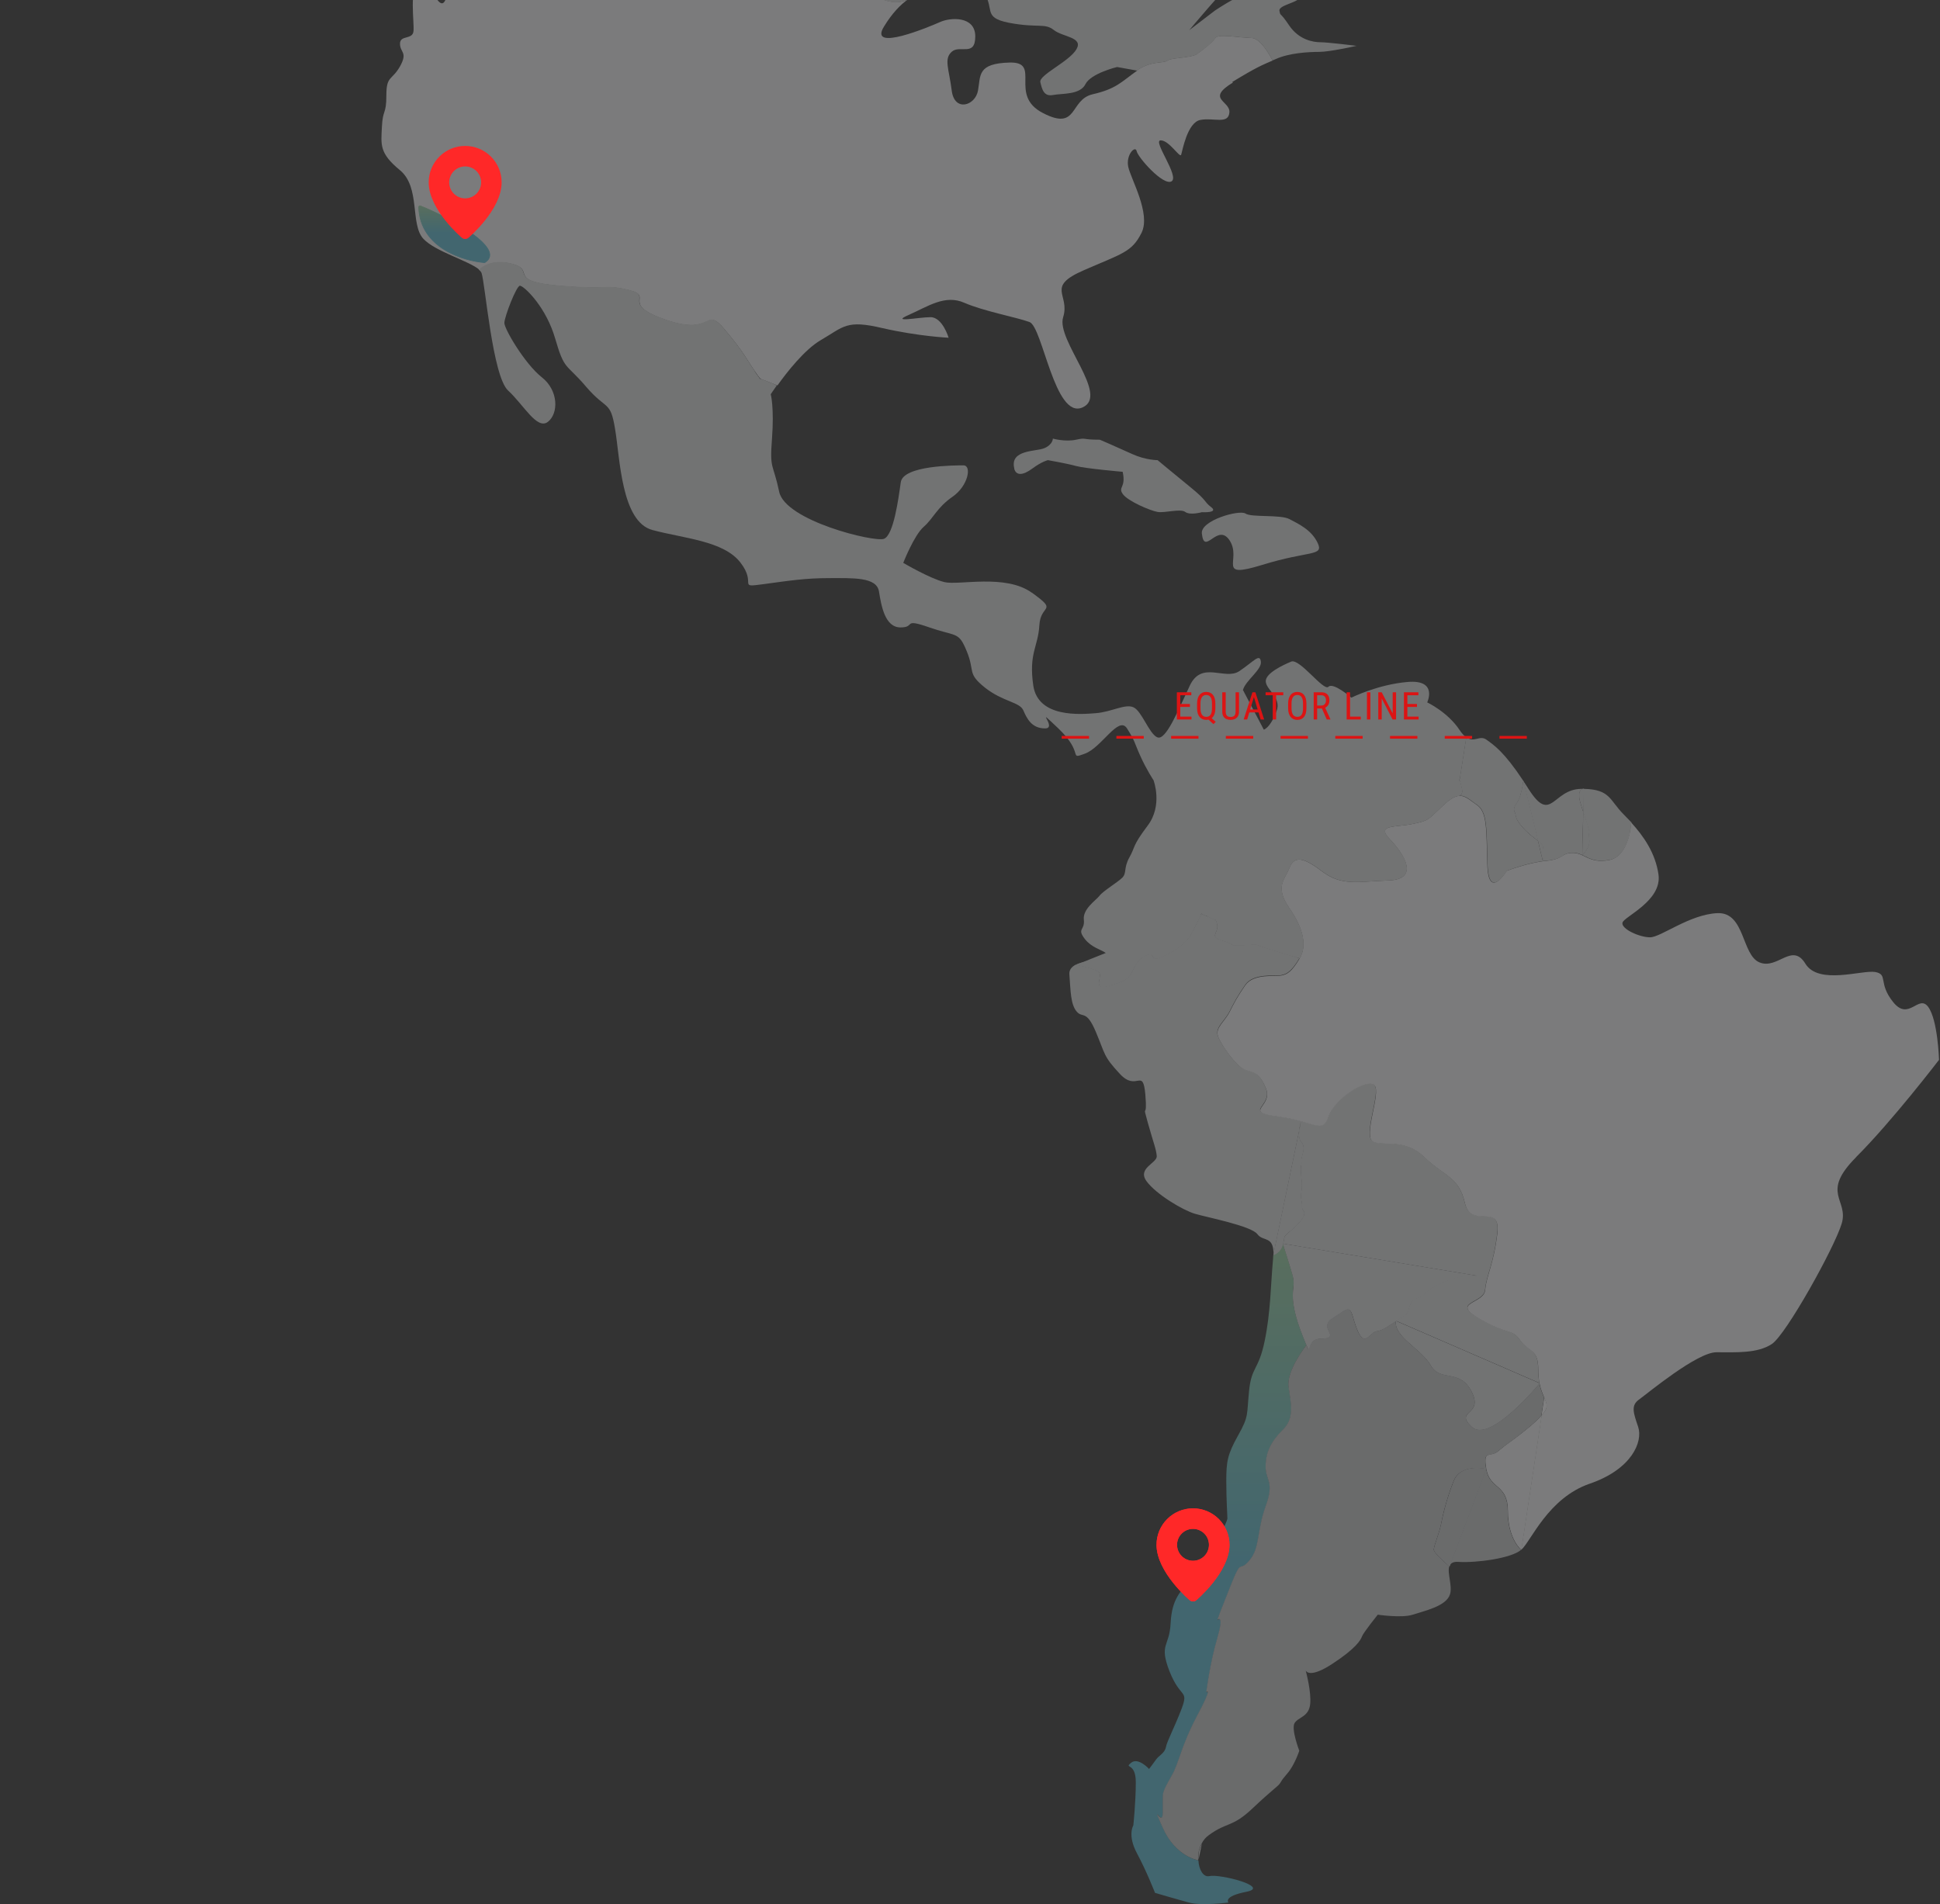 <svg width="709" height="696" viewBox="0 0 709 696" fill="none" xmlns="http://www.w3.org/2000/svg">
<rect x="0" y="0" width="709" height="696" fill="#333333" stroke="none"/>
<g opacity="0.4" clip-path="url(#clip0_2276_3547)">
<path d="M595.57 304.971C596.113 302.707 596.159 300.94 596.249 300.578L595.57 304.971ZM580.847 306.828C580.439 303.975 580.847 305.107 580.847 304.201C580.847 303.476 579.941 300.804 578.673 296.728L578.31 312.534C578.31 312.534 581.3 309.726 580.847 306.873V306.828ZM578.763 288.305C578.401 288.305 576.136 288.622 577.767 293.83C578.084 294.872 578.355 295.823 578.673 296.683L578.854 288.259H578.763V288.305ZM563.905 309.681C563.995 308.957 563.27 308.277 562.138 307.326L563.905 314.708C563.905 314.708 563.678 311.221 563.905 309.681ZM510.223 482.913C509.362 488.62 519.419 492.968 522.953 499.127C526.486 505.332 533.508 500.033 537.947 508.819C542.296 517.65 531.333 515.431 537.947 521.591C544.516 527.75 562.636 505.694 562.636 505.694L510.223 482.959V482.913ZM515.478 476.663C516.792 474.037 519.419 474.671 520.552 473.04C521.684 471.41 527.709 468.104 532.964 466.926C536.045 466.292 539.17 466.383 541.254 466.564L468.954 454.607C468.954 454.607 471.899 463.801 472.578 466.428C473.258 469.055 472.578 471.093 472.578 473.357C472.578 475.622 472.895 480.332 476.564 489.209C476.972 490.25 477.335 491.111 477.561 491.654C479.464 496.138 477.335 489.209 482.816 489.254C489.113 489.344 484.447 486.219 485.126 484.227C485.806 482.234 486.123 482.596 490.427 479.607C494.685 476.618 493.734 480.604 496.361 486.491C498.988 492.469 500.665 486.808 503.292 486.491C505.421 486.219 507.686 484.499 510.268 482.823C510.948 482.415 511.582 481.917 512.262 481.555C515.569 479.607 514.255 479.245 515.568 476.573L515.478 476.663ZM474.979 350.396C477.606 346.049 476.746 339.844 471.219 331.918C465.738 323.993 469.724 321.366 471.219 317.38C472.759 313.44 475.387 312.534 482.907 318.286C490.381 324.038 496.089 322.226 507.55 321.819C518.966 321.411 513.213 312.172 507.958 306.737C502.703 301.303 510.178 302.48 516.339 301.167C522.5 299.853 521.594 299.853 527.8 294.102C529.929 292.109 531.514 291.248 532.828 290.977C532.873 290.977 533.009 290.977 533.1 290.977C533.689 290.795 534.64 290.207 534.232 288.44C534.051 287.535 533.689 286.357 533.372 285.134L535.818 269.509C535.138 268.966 534.323 268.196 533.462 266.883C529.113 260.27 521.594 256.738 521.594 256.738C521.594 256.738 525.58 248.359 514.527 249.265C503.518 250.171 493.869 255.017 493.869 255.017C493.869 255.017 487.255 249.265 485.489 251.031C483.722 252.798 474.934 240.479 471.853 241.838C468.773 243.151 462.114 246.231 462.612 249.31C463.02 252.345 468.32 255.062 466.553 259.863C465.466 262.852 463.744 266.022 461.796 266.747H461.751C460.573 267.154 459.35 266.656 458.172 264.663C455.092 259.41 453.325 255.923 454.231 252.39V252.299C455.092 248.767 461.253 244.827 460.8 241.792C460.392 238.713 458.172 241.792 452.917 245.325C447.617 248.812 439.237 241.339 434.842 250.578C430.494 259.817 426.054 270.823 422.974 269.509H422.928C419.893 268.105 417.266 259.817 414.185 258.504C411.105 257.191 406.258 260.225 400.504 260.678C394.842 261.131 379.394 262.444 377.627 250.578C375.906 238.713 379.394 236.493 379.847 228.568C380.255 220.687 386.914 223.722 377.22 216.702H377.174C367.48 209.637 350.356 214.075 345.101 212.762C339.801 211.448 330.107 205.742 330.107 205.742C330.107 205.742 334.048 195.642 337.581 192.563C341.115 189.483 342.429 185.497 348.137 181.557C353.89 177.572 355.204 170.099 352.123 170.099C349.043 170.099 330.107 170.099 329.201 176.258C328.34 182.418 326.573 195.642 323.04 196.956C319.506 198.269 286.98 190.343 284.761 179.746C282.541 169.148 281.227 171.865 282.133 160.407C282.994 148.949 281.68 144.103 281.68 144.103C281.68 144.103 282.496 142.835 283.9 140.887L277.83 138.532C277.83 138.532 277.784 138.487 277.739 138.442H277.694C277.15 137.853 276.561 136.992 275.791 135.86C272.801 131.558 271.805 128.886 264.557 120.326C257.263 111.721 260.887 122.953 243.401 117.02C225.87 110.996 239.143 108.415 229.856 106.105C220.615 103.795 223.242 106.105 204.125 104.475C184.963 102.844 195.518 98.859 187.273 96.549C185.552 96.051 184.012 95.824 182.607 95.824C181.429 95.824 180.342 95.96 179.436 96.186C178.485 96.413 177.76 96.73 177.081 97.047C175.857 97.726 175.178 98.36 174.997 98.496V98.587C175.495 98.995 175.857 99.402 175.993 99.81C177.307 103.478 179.98 137.491 185.688 142.744C191.441 148.043 196.243 157.237 200.229 154.202C204.171 151.123 204.171 142.744 198.01 137.898C191.849 133.052 184.329 120.281 184.329 118.061C184.329 115.842 188.723 104.429 190.037 104.429C190.127 104.429 190.218 104.475 190.354 104.52C192.347 105.38 199.686 112.627 202.902 123.768C206.345 135.634 206.753 132.599 214.227 141.385C221.747 150.172 223.061 146.231 224.782 156.784C226.594 167.336 227.002 190.706 238.463 193.74C249.924 196.82 264.466 197.68 270.582 205.606C276.742 213.532 269.268 214.845 278.962 213.532C288.657 212.218 294.364 211.312 303.153 211.312C311.941 211.312 320.322 210.905 321.228 216.158C322.089 221.457 323.402 229.338 329.11 229.338C334.818 229.338 329.563 225.805 339.665 229.338C347.91 232.191 349.767 231.285 351.851 234.908C352.304 235.723 352.803 236.765 353.346 238.124C356.381 245.597 353.346 246.004 359.915 251.303C366.529 256.557 372.69 256.557 374.003 259.682C375.317 262.716 377.084 266.249 381.931 266.249C386.778 266.249 377.084 257.055 386.778 266.249C396.473 275.488 390.312 277.707 396.473 275.488C402.633 273.268 408.794 261.403 411.875 266.249C414.955 271.094 414.502 271.366 416.722 276.258C418.942 281.239 421.569 285.18 421.569 285.18C421.569 285.18 425.103 294.419 419.35 301.891C413.687 309.409 415.001 309.409 412.781 313.35C410.561 317.29 411.875 319.056 410.153 320.822C408.296 322.634 403.132 325.668 401.818 327.435C400.459 329.156 395.612 332.281 396.11 336.221C396.518 340.206 393.437 339.3 396.518 343.286C398.919 346.32 402.362 347.09 403.947 348.222C404.4 348.585 404.763 348.992 404.853 349.445C405.17 350.895 398.647 350.623 394.389 352.117L393.166 352.57C393.981 352.751 399.598 353.929 401.456 355.152C403.449 356.465 398.828 362.036 404.763 360.405C410.742 358.775 412.373 358.096 414.004 354.472C415.635 350.804 417.447 349.491 419.848 348.811C422.294 348.177 419.667 352.48 426.552 348.811C433.483 345.188 435.16 341.565 435.16 341.565L439.101 333.956C439.599 334.364 440.188 334.636 440.732 334.726L444.265 336.311C444.446 336.628 444.627 337.081 444.763 337.579C445.669 341.248 441.32 342.244 446.983 343.875C452.6 345.505 448.297 345.505 452.6 345.505C456.904 345.505 458.535 344.826 459.848 345.505C461.072 346.139 473.212 349.717 474.707 350.215C474.798 350.261 474.843 350.261 474.843 350.261L474.979 350.396ZM471.581 449.943C474.209 447.633 477.561 444.372 476.429 442.696C475.296 441.021 476.247 441.655 475.568 438.711C474.979 435.767 476.202 435.767 475.568 430.468C474.979 425.169 475.84 426.166 475.568 424.49C475.296 422.86 477.516 419.553 475.568 417.515C474.707 416.61 474.617 414.979 474.798 413.394L465.421 458.548V458.774C465.421 458.774 468.229 457.823 468.909 454.562C469.588 451.211 468.909 452.207 471.536 449.897L471.581 449.943ZM474.843 413.485L475.477 410.088C475.296 410.677 474.979 412.081 474.843 413.485ZM556.747 285.406C556.747 285.406 556.43 288.123 555.569 290.977C554.663 293.83 552.715 294.917 553.531 296.638C554.437 298.404 553.304 298.857 556.702 302.616C558.65 304.745 560.688 306.194 562.092 307.326L556.702 285.406H556.747ZM564.403 510.902L563.406 517.333C564.629 515.975 565.399 514.661 565.218 513.665C565.128 512.714 564.811 511.899 564.358 510.902H564.403ZM555.161 524.67C552.942 526.437 550.722 527.75 547.642 530.422C544.606 533.049 541.979 529.516 543.293 536.989C544.606 544.507 551.175 542.288 551.175 552.387C551.175 562.487 556.022 566.472 556.022 566.472L563.452 517.333C561.005 520.232 556.656 523.493 555.207 524.67H555.161ZM531.333 541.382C528.706 547.994 527.392 553.927 526.713 557.188C526.033 560.54 524.085 565.114 524.085 566.427C524.085 567.741 529.748 572.541 529.748 572.541L529.884 572.224L543.202 536.944C543.202 536.944 533.961 534.725 531.333 541.382Z" fill="#D0D2D3"/>
<path d="M541.254 466.563L468.954 454.606C469.633 451.255 468.954 452.251 471.581 449.941C474.209 447.632 477.561 444.371 476.428 442.695C475.296 441.019 476.247 441.653 475.568 438.71C474.979 435.766 476.202 435.766 475.568 430.467C474.979 425.168 475.839 426.164 475.568 424.489C475.296 422.858 477.516 419.552 475.568 417.514C474.707 416.608 474.616 414.978 474.797 413.393L475.432 409.996C475.25 410.585 474.933 411.989 474.797 413.393L465.42 458.546C465.511 451.527 461.615 453.972 459.531 451.119C457.311 448.085 441.048 444.96 436.654 443.646C432.26 442.333 422.566 436.581 419.032 431.78C415.499 426.934 422.973 425.168 422.747 422.541C422.52 419.915 421.66 418.148 419.44 410.223C417.265 402.297 419.44 410.223 418.579 400.078C417.673 389.978 415.499 399.172 409.338 392.605C403.177 385.993 404.038 385.585 400.504 377.207C396.971 368.828 395.657 372.361 393.437 369.689C391.263 367.062 391.263 362.216 390.81 356.056C390.719 354.471 391.67 353.384 393.12 352.614H393.211C394.026 352.75 399.643 353.928 401.501 355.151C403.494 356.464 398.873 362.035 404.808 360.404C410.787 358.774 412.418 358.094 414.049 354.471C415.68 350.803 417.492 349.489 419.893 348.81C422.339 348.176 419.712 352.479 426.597 348.81C433.528 345.187 435.205 341.564 435.205 341.564L439.146 333.955C439.644 334.363 440.233 334.634 440.777 334.725L444.31 336.31C444.491 336.627 444.672 337.08 444.808 337.578C445.714 341.247 441.365 342.243 447.028 343.873C452.645 345.504 448.342 345.504 452.645 345.504C456.949 345.504 458.58 344.825 459.893 345.504C461.117 346.138 473.257 349.716 474.752 350.214C474.843 350.259 474.888 350.259 474.888 350.259C472.261 354.652 470.584 355.966 468.319 356.419C466.1 356.872 458.172 355.558 455.092 359.951C452.056 364.39 451.15 366.156 449.384 369.643C447.662 373.176 444.129 375.35 445.035 378.475C445.941 381.509 451.603 389.48 454.729 390.793C457.81 392.107 459.984 391.246 462.657 397.859C465.284 404.471 453.823 406.192 467.006 408.003C470.539 408.456 473.303 409.136 475.568 409.77C481.819 411.491 483.903 412.804 485.534 408.003C487.754 401.391 499.622 393.918 502.25 396.545C504.877 399.172 497.81 415.476 501.842 417.242C505.783 418.963 513.303 415.884 520.551 422.904C527.845 429.969 533.1 429.969 535.319 439.615C537.539 449.353 548.502 439.208 547.188 450.666C545.875 462.079 543.247 466.065 542.749 471.318C542.341 476.617 529.974 475.756 540.529 481.871C551.084 488.03 552.398 485.403 555.524 489.796C558.604 494.189 562.137 492.831 562.137 500.349C562.137 502.432 562.319 504.108 562.591 505.512L510.177 482.776C510.857 482.369 511.491 481.871 512.171 481.508C515.478 479.561 514.164 479.198 515.478 476.526C516.791 473.9 519.419 474.534 520.551 472.903C521.684 471.273 527.709 467.967 532.964 466.789C536.044 466.155 539.17 466.246 541.254 466.427V466.563Z" fill="#D0D2D3"/>
<path d="M596.249 300.533L595.569 305.017C594.618 308.776 592.625 313.577 588.095 314.347C580.62 315.66 579.306 311.72 574.912 311.72C570.518 311.72 571.877 313.984 565.218 314.618C558.649 315.162 550.721 318.287 550.721 318.287C550.721 318.287 544.107 329.292 543.654 316.068C543.247 302.888 543.654 296.729 539.713 294.102C537.176 292.427 535.546 290.524 533.145 290.932C533.734 290.751 534.685 290.162 534.277 288.396C534.096 287.49 533.733 286.313 533.416 285.09L535.863 269.465C538.807 271.639 540.755 268.559 543.247 270.371C546.055 272.409 549.679 274.764 556.746 285.452C556.746 285.452 556.429 288.169 555.568 291.023C554.662 293.876 552.715 294.963 553.53 296.684C554.436 298.45 553.303 298.903 556.701 302.662C558.649 304.791 560.688 306.24 562.092 307.372L563.859 314.754C563.859 314.754 563.632 311.267 563.859 309.727C563.949 309.003 563.224 308.323 562.092 307.372L556.701 285.452L556.746 285.497C557.335 286.403 557.969 287.309 558.604 288.351C566.939 301.485 567.392 288.396 577.947 288.351H578.717C578.355 288.351 576.09 288.668 577.721 293.876C578.038 294.918 578.31 295.869 578.627 296.729L578.264 312.535C578.264 312.535 581.254 309.727 580.801 306.874C580.393 304.021 580.801 305.153 580.801 304.247C580.801 303.523 579.895 300.85 578.627 296.774L578.808 288.351H578.853C588.548 288.532 588.23 292.517 593.349 297.635C594.255 298.541 595.161 299.492 596.158 300.533H596.249Z" fill="#D0D2D3"/>
<path d="M470.993 507.053C471.899 513.031 473.213 518.466 468.909 522.633C464.651 526.845 462.612 530.785 462.612 536.129C462.612 541.473 465.965 541.382 462.612 550.622C459.305 559.861 460.619 565.793 456.678 570.413C452.737 575.078 454.05 569.1 450.064 579.018C446.395 588.167 445.081 591.699 444.945 592.152C445.353 591.835 447.391 590.386 444.945 598.81C442.227 608.049 440.913 618.646 440.913 618.646C440.913 618.646 443.541 615.974 437.561 627.206C431.626 638.438 430.992 644.371 428.32 648.99C425.692 653.655 425.013 654.968 425.013 656.916V662.849C425.013 668.148 420.392 657.595 425.013 668.148C429.679 678.7 437.969 680.014 437.969 680.014C438.15 683.456 439.826 686.218 441.91 685.765C445.896 684.86 464.379 689.706 455.591 691.472C446.757 693.193 448.977 695.412 448.977 695.412C448.977 695.412 439.282 696.725 434.435 695.412C429.588 694.099 422.113 691.879 422.113 691.879C422.113 691.879 419.033 683.954 415.499 677.387C411.966 670.775 414.186 667.242 414.186 667.242C414.186 667.242 415.092 658.863 415.092 651.436C415.092 644.008 410.698 646.59 413.325 644.371C415.952 642.152 419.939 646.59 419.939 646.59C419.939 646.59 421.66 644.371 422.566 643.057C423.472 641.744 425.647 640.838 426.1 638.619C426.508 636.4 429.18 631.554 431.853 624.534C434.48 617.469 431.4 621.001 427.414 610.902C423.472 600.757 427.414 602.07 427.821 593.284C428.274 584.498 431.355 581.418 436.202 576.572C441.094 571.726 448.569 556.328 448.569 555.015C448.569 553.701 448.161 548.402 448.161 541.337C448.161 534.272 448.569 531.645 452.51 524.625C456.497 517.56 455.591 517.153 456.497 508.321C457.357 499.535 459.985 500.848 462.159 490.296C464.379 479.743 464.379 469.644 465.24 460.36C465.285 459.771 465.33 459.227 465.33 458.774C465.33 458.774 468.184 457.823 468.864 454.562C468.864 454.562 471.808 463.756 472.488 466.383C473.167 469.01 472.488 471.048 472.488 473.312C472.488 475.577 472.805 480.287 476.474 489.209C476.882 490.251 477.244 491.066 477.471 491.655C477.471 491.655 470.042 501.075 470.948 507.008L470.993 507.053Z" fill="url(#paint0_linear_2276_3547)"/>
<path d="M331.92 -0.326C329.202 1.168 325.714 1.214 321.818 -0.553L331.92 -0.326Z" fill="#D0D2D3"/>
<path d="M465.014 22.137L415.455 25.806C420.302 22.183 425.693 23.179 426.689 22.137C427.686 21.141 435.251 21.186 437.245 19.873C439.238 18.514 443.179 15.57 444.13 13.895C445.127 12.264 453.734 13.895 457.313 13.895C460.892 13.895 464.969 22.092 464.969 22.092L465.014 22.137Z" fill="#D0D2D3"/>
<path d="M509.725 -25.913C507.098 -32.933 499.623 -31.62 499.623 -31.62L488.615 -31.167C488.615 -31.167 483.315 -23.287 480.234 -25.008C477.154 -26.819 487.709 -36.013 489.43 -36.466C491.197 -36.873 485.897 -39.5 481.548 -43.486C477.154 -47.426 463.473 -56.665 458.626 -61.964C453.779 -67.263 445.896 -73.422 443.677 -71.203C441.457 -68.984 446.304 -59.79 441.049 -58.431C435.749 -57.118 432.623 -59.79 429.996 -59.337C427.368 -58.929 429.588 -60.243 423.835 -67.67C418.127 -75.188 422.521 -70.75 411.513 -76.909C400.46 -83.069 397.424 -83.069 391.671 -81.755C385.963 -80.442 384.604 -73.377 388.591 -72.969C392.577 -72.516 397.424 -73.377 394.299 -69.436C391.264 -65.451 381.524 -60.605 385.963 -58.884C390.358 -57.072 408.433 -54.446 405.352 -47.879C402.272 -41.266 399.146 -44.799 395.612 -39.047C392.079 -33.341 395.612 -26.276 395.612 -23.649C395.612 -21.022 403.132 -15.27 390.358 -17.897C377.583 -20.569 369.202 -21.43 369.655 -28.45C370.108 -35.469 376.722 -44.346 367.481 -43.44C358.239 -42.535 351.58 -40.361 345.872 -46.067C340.21 -51.819 328.295 -53.54 328.295 -53.54C328.295 -53.54 311.081 -49.6 314.615 -62.371C318.148 -75.143 329.609 -81.71 331.829 -82.616C334.003 -83.522 304.965 -84.835 316.834 -88.775C328.703 -92.715 328.295 -91.402 336.178 -92.715C344.105 -94.029 341.025 -89.183 344.105 -94.029L347.186 -98.92C347.186 -98.92 347.594 -101.954 351.535 -103.766C355.521 -105.487 358.149 -109.019 360.776 -106.8C363.404 -104.581 376.586 -105.94 370.923 -112.099C365.17 -118.259 359.009 -131.03 354.162 -123.105C349.315 -115.179 348.001 -108.114 346.28 -107.706C344.468 -107.298 340.98 -116.039 340.98 -116.039C340.98 -116.039 338.216 -114.047 336.857 -112.144C337.31 -109.971 337.265 -108.657 336.631 -109.246C335.725 -109.971 336.087 -111.012 336.857 -112.144C335.679 -117.489 331.285 -128.313 325.577 -129.264C317.695 -130.577 311.308 -125.55 315.475 -122.697C319.643 -119.844 324.082 -116.492 321.863 -114.771C319.643 -112.96 317.015 -118.304 317.015 -112.552C317.015 -106.8 321.364 -103.132 315.249 -104.445C309.088 -105.759 315.883 -104.626 307.14 -109.291C298.306 -113.911 294.139 -110.378 287.298 -112.597C280.503 -114.817 268.362 -116.538 270.809 -112.371C273.21 -108.204 275.837 -102.271 271.216 -103.177C266.596 -104.038 268.77 -108.431 257.581 -113.05C246.346 -117.715 248.747 -113.73 240.14 -118.123C231.578 -122.516 225.87 -122.108 225.87 -122.108C225.87 -122.108 226.957 -119.663 222.337 -121.655C217.671 -123.648 214.862 -124.101 213.095 -125.414C211.374 -126.728 212.189 -130.668 207.387 -128.041C202.54 -125.414 208.293 -123.874 197.965 -123.422C187.636 -122.969 191.804 -124.916 182.97 -123.195C174.182 -121.429 169.335 -120.749 162.313 -120.749H155.246C155.246 -120.749 146.866 -122.108 138.711 -125.143C130.603 -128.222 129.289 -127.996 125.529 -130.441C121.814 -132.842 120.682 -135.695 112.799 -131.936C104.872 -128.222 113.886 -127.316 104.192 -126.275C94.498 -125.143 101.746 -126.456 92.323 -125.595C82.855 -124.69 82.629 -129.536 78.008 -124.69C73.388 -119.844 67.68 -124.463 61.7 -119.391C61.7 -119.391 61.7 -116.085 67.68 -110.197C73.614 -104.219 63.738 -108.159 61.7 -107.525C59.707 -106.846 63.059 -103.585 58.755 -102.271C54.497 -100.958 46.524 -105.895 39.638 -105.215C32.707 -104.536 28.721 -98.331 32.028 -97.606C35.335 -96.927 55.448 -99.282 52.821 -95.297C50.194 -91.357 51.19 -91.04 46.207 -90.677C41.269 -90.36 35.652 -91.357 32.979 -90.677C30.352 -89.998 31.348 -89.998 22.424 -86.737C13.5 -83.386 12.503 -82.435 12.503 -79.128C12.503 -75.822 19.117 -79.445 20.431 -76.185C21.745 -72.833 17.169 -65.632 18.438 -65.632C19.706 -65.632 36.558 -69.572 33.931 -65.632C31.484 -61.647 -2.174 -48.739 0.091 -47.426C2.401 -46.112 19.253 -46.112 19.57 -47.426C19.887 -48.739 28.494 -54.717 33.432 -55.714C38.37 -56.71 48.608 -59.971 52.594 -65.27C56.536 -70.523 75.381 -83.386 76.377 -78.132C77.374 -72.833 61.836 -67.217 64.826 -66.583C67.77 -65.904 77.057 -77.453 88.246 -74.871C99.481 -72.199 94.498 -67.58 104.736 -70.206C110.851 -71.746 114.747 -72.652 117.058 -72.29C118.643 -72.018 119.504 -71.157 119.911 -69.572C120.953 -65.632 128.202 -70.252 132.505 -64.002C136.763 -57.706 137.76 -51.094 137.76 -46.475C137.76 -41.855 140.705 -47.154 140.07 -40.542C139.391 -33.929 129.515 -30.306 137.126 -29.31C144.736 -28.314 145.733 -41.855 147.681 -32.933C149.674 -24.011 144.329 -21.701 147.681 -17.761C150.807 -13.912 164.714 -15.904 163.717 -4.627L321.772 -0.596C325.668 1.215 329.156 1.125 331.874 -0.37C334.683 -2.272 337.401 -3.223 340.164 -3.903C345.781 -5.261 353.03 -10.877 358.692 -3.903C364.264 2.981 358.375 6.288 368.749 8.326C379.168 10.318 381.796 8.326 385.103 10.952C388.41 13.579 396.02 13.534 393.393 18.017C390.765 22.546 379.531 27.438 380.21 30.064C380.844 32.737 381.524 35.363 384.831 34.729C388.138 34.095 394.752 34.729 396.7 30.744C398.693 26.804 408.251 24.494 408.251 24.494L415.545 25.807C420.392 22.184 425.783 23.18 426.779 22.139C427.776 21.142 435.341 21.188 437.335 19.874C439.328 18.516 443.269 15.572 444.22 13.896C445.217 12.266 453.824 13.896 457.403 13.896C460.982 13.896 465.059 22.094 465.059 22.094C465.421 21.958 465.829 21.776 466.236 21.595C471.084 19.376 478.105 18.969 482.092 18.969C486.078 18.969 495.773 16.749 495.773 16.749C495.773 16.749 485.217 15.436 482.545 15.436C479.872 15.436 474.662 14.53 471.129 9.277C467.595 3.978 468.048 6.197 467.595 3.978C467.142 1.759 475.07 0.943 475.07 -1.276C475.07 -3.495 474.662 -5.261 465.829 -5.261C456.995 -5.261 443.858 3.978 443.858 3.978L434.616 11.043C434.616 11.043 447.391 -4.356 451.332 -7.39C455.274 -10.47 454.413 -10.062 459.26 -12.236C464.107 -14.455 483.451 -10.515 490.925 -13.595C498.445 -16.629 494.912 -14.455 498.445 -16.629C501.979 -18.848 512.534 -18.848 509.861 -25.868L509.725 -25.913Z" fill="#D0D2D3"/>
<path d="M450.335 29.974C459.577 24.358 461.162 23.86 465.058 22.139C465.058 22.139 461.072 13.941 457.402 13.941C453.733 13.941 445.171 12.311 444.22 13.941C443.223 15.572 439.282 18.561 437.334 19.919C435.296 21.233 427.73 21.188 426.779 22.184C425.782 23.226 420.392 22.229 415.544 25.852C409.565 30.11 407.934 32.465 399.327 34.457C390.765 36.45 394.072 47.999 381.206 41.341C368.341 34.774 380.889 22.546 368.975 22.863C357.106 23.18 358.42 27.528 357.423 33.099C356.427 38.669 348.816 41.024 347.82 33.099C346.823 25.173 344.875 21.55 347.82 18.923C350.764 16.251 356.427 20.916 356.427 13.307C356.427 5.698 347.185 6.378 343.561 8.053C339.892 9.684 317.106 19.285 323.085 9.684C326.075 4.793 329.065 1.713 331.964 -0.325C329.246 1.169 325.758 1.215 321.862 -0.552L163.808 -4.582C163.808 -4.129 163.717 -3.631 163.626 -3.178C161.316 9.684 156.741 -10.108 153.071 -7.164C149.447 -4.175 151.44 8.054 151.123 11.36C150.806 14.666 146.185 12.673 146.185 15.979C146.185 19.285 149.13 18.968 146.185 24.267C143.196 29.521 141.202 27.573 141.202 34.82C141.202 42.066 139.889 39.756 139.572 46.368C139.254 52.935 138.575 55.97 146.185 62.22C153.751 68.515 149.81 82.056 154.747 87.31C159.096 91.975 171.373 95.326 175.178 98.587H175.223C175.586 98.18 179.572 94.375 187.455 96.549C195.745 98.859 185.144 102.844 204.306 104.475C223.423 106.105 220.796 103.841 230.037 106.105C239.279 108.415 226.051 111.042 243.582 117.02C261.068 122.953 257.444 111.721 264.738 120.326C271.986 128.931 272.983 131.558 275.972 135.86C276.788 137.038 277.377 137.898 277.966 138.487L284.127 140.888C287.479 136.177 294.047 127.754 299.982 124.312C308.408 119.42 309.223 116.794 322.451 119.919C335.679 122.953 346.687 123.451 346.687 123.451C346.687 123.451 344.467 115.933 340.073 115.933C335.679 115.933 325.124 118.152 332.191 115.073C339.167 111.993 345.373 107.555 352.44 110.679C359.507 113.759 371.376 115.933 376.223 117.699C381.07 119.42 385.419 153.342 395.567 148.949C405.714 144.601 385.872 124.357 388.545 115.933C391.172 107.555 381.976 104.928 396.02 98.814C410.108 92.654 413.642 92.201 417.175 85.136C420.709 78.116 413.234 65.345 412.328 60.952C411.422 56.559 414.955 53.026 415.408 55.245C415.816 57.464 425.103 68.017 428.138 66.296C431.218 64.529 421.071 51.305 424.197 51.305C427.323 51.305 431.218 57.917 431.671 56.559C432.124 55.245 433.891 44.693 438.738 43.832C443.586 42.926 448.886 45.553 449.293 41.16C449.746 36.812 440.505 36.314 450.607 30.155L450.335 29.974Z" fill="#E6E7E8"/>
<path d="M275.791 135.769C276.606 136.946 277.195 137.807 277.784 138.396L190.49 104.474L175.133 98.496C175.495 98.043 179.481 94.238 187.364 96.412C195.654 98.722 185.053 102.707 204.216 104.338C223.333 105.968 220.705 103.704 229.947 105.968C239.188 108.278 225.96 110.905 243.492 116.883C260.978 122.816 257.354 111.584 264.647 120.189C271.895 128.794 272.892 131.421 275.882 135.723L275.791 135.769Z" fill="#D0D2D3"/>
<path d="M283.945 140.797C280.457 140.208 279.324 140.027 277.784 138.396L283.945 140.797Z" fill="#D0D2D3"/>
<path d="M351.988 234.954C351.988 234.954 354.706 228.161 359.327 226.485C363.947 224.854 366.258 228.115 370.244 224.492C374.185 220.869 377.266 216.566 377.266 216.566L351.988 234.909V234.954Z" fill="#D0D2D3"/>
<path d="M423.064 269.418C423.064 269.418 417.855 273.268 416.904 276.347L423.064 269.418Z" fill="#D0D2D3"/>
<path d="M454.277 252.254C454.277 252.254 447.663 257.553 449.882 263.259C452.102 268.966 454.277 269.328 454.277 272.906C454.277 276.484 463.518 280.107 467.051 281.149C470.585 282.19 478.92 279.563 480.687 284.817C482.454 290.116 478.467 296.275 484.22 304.609C489.928 312.987 493.009 318.241 493.009 318.241L490.834 321.773L454.277 252.254Z" fill="#D0D2D3"/>
<path d="M563.406 517.334L555.977 566.473C555.977 566.473 551.13 562.533 551.13 552.388C551.13 542.243 544.561 544.508 543.247 536.99C541.934 529.517 544.561 533.049 547.596 530.423C550.677 527.796 552.897 526.483 555.116 524.671C556.566 523.493 560.96 520.278 563.406 517.334Z" fill="#E6E7E8"/>
<path d="M565.219 513.663C565.355 514.659 564.63 515.973 563.407 517.331L564.404 510.9C564.811 511.897 565.174 512.757 565.264 513.663H565.219Z" fill="#F1F1F2"/>
<path d="M678.335 422.994C665.152 436.219 675.707 438.393 673.08 447.224C670.452 456.01 652.83 487.713 647.575 491.246C642.275 494.778 634.348 494.28 627.281 494.28C620.214 494.28 602.184 509.271 599.104 511.49C595.932 513.709 596.929 516.336 598.696 521.589C600.463 526.888 596.476 536.988 581.074 542.287C565.717 547.54 559.511 563.437 555.977 566.471L563.406 517.332C564.63 515.974 565.4 514.66 565.218 513.664C565.128 512.713 564.811 511.898 564.358 510.901C563.814 509.497 563.089 507.912 562.636 505.648C562.365 504.244 562.183 502.568 562.183 500.485C562.183 492.967 558.65 494.325 555.569 489.932C552.489 485.494 551.13 488.166 540.575 482.007C530.02 475.847 542.342 476.753 542.795 471.454C543.248 466.2 545.875 462.215 547.234 450.802C548.548 439.344 537.54 449.489 535.365 439.751C533.145 430.059 527.891 430.059 520.597 423.04C513.349 415.974 505.829 419.099 501.888 417.378C497.901 415.612 504.923 399.308 502.296 396.681C499.668 394.054 487.799 401.527 485.58 408.139C483.949 412.985 481.865 411.672 475.613 409.906C473.348 409.272 470.585 408.592 467.052 408.139C453.869 406.373 465.33 404.607 462.703 397.995C460.03 391.428 457.855 392.243 454.775 390.929C451.695 389.616 445.987 381.69 445.081 378.611C444.175 375.531 447.708 373.312 449.429 369.779C451.196 366.292 452.102 364.526 455.137 360.087C458.218 355.739 466.191 357.053 468.365 356.555C470.63 356.147 472.306 354.834 474.934 350.395C477.561 346.047 476.701 339.843 471.174 331.917C465.693 323.991 469.679 321.365 471.174 317.379C472.714 313.439 475.342 312.533 482.861 318.285C490.336 324.037 496.044 322.225 507.505 321.818C518.921 321.41 513.168 312.171 507.913 306.736C502.658 301.301 510.133 302.479 516.294 301.166C522.454 299.852 521.548 299.852 527.755 294.1C529.884 292.108 531.469 291.247 532.783 290.975C532.828 290.975 532.964 290.975 533.055 290.975C535.456 290.613 537.087 292.47 539.623 294.146C543.565 296.773 543.157 302.932 543.565 316.111C543.972 329.336 550.632 318.33 550.632 318.33C550.632 318.33 558.559 315.251 565.128 314.662C571.742 313.983 570.428 311.763 574.822 311.763C579.216 311.763 580.575 315.704 588.005 314.39C592.535 313.575 594.528 308.82 595.479 305.06C596.023 302.796 596.068 301.03 596.159 300.667C600.598 305.559 604.993 311.718 606.125 319.689C607.439 329.381 593.35 335.087 592.943 337.307C592.49 339.526 599.103 342.605 603.045 342.605C606.986 342.605 617.541 334.182 627.688 333.774C637.79 333.366 636.477 349.172 643.091 351.799C649.659 354.471 654.959 344.326 659.807 352.252C664.654 360.132 680.464 354.471 685.311 355.287C690.204 356.192 686.217 359.272 691.925 366.337C697.633 373.402 701.166 363.257 704.7 368.058C708.233 372.904 708.641 387.397 708.641 387.397C708.641 387.397 691.472 409.86 678.244 423.04L678.335 422.994Z" fill="#E6E7E8"/>
<path d="M596.25 300.578C596.204 300.941 596.114 302.752 595.57 304.972L596.25 300.578Z" fill="#D0D2D3"/>
<path d="M533.147 290.886C533.147 290.886 532.92 290.886 532.875 290.886C532.694 290.886 532.558 290.886 532.512 290.886L533.464 284.953C533.781 286.176 534.143 287.353 534.324 288.259C534.732 290.026 533.781 290.614 533.192 290.795L533.147 290.886Z" fill="#D0D2D3"/>
<path d="M535.865 269.418L533.419 285.043C532.83 282.552 532.241 279.472 532.694 276.347C533.328 271.592 535.865 269.418 535.865 269.418Z" fill="#D0D2D3"/>
<path d="M562.138 307.326C560.734 306.194 558.65 304.745 556.747 302.616C553.304 298.857 554.437 298.45 553.576 296.638C552.715 294.917 554.709 293.83 555.615 290.977C556.475 288.124 556.792 285.406 556.792 285.406L562.183 307.326H562.138Z" fill="#D0D2D3"/>
<path d="M563.904 314.708L562.137 307.326C563.269 308.277 564.039 308.957 563.904 309.681C563.677 311.221 563.904 314.708 563.904 314.708Z" fill="#D0D2D3"/>
<path d="M578.855 288.305L578.674 296.729C578.402 295.823 578.13 294.917 577.768 293.875C576.137 288.667 578.357 288.35 578.764 288.35H578.855V288.305Z" fill="#D0D2D3"/>
<path d="M578.311 312.49L578.673 296.684C579.941 300.76 580.847 303.386 580.847 304.156C580.847 305.062 580.44 303.93 580.847 306.783C581.3 309.636 578.311 312.444 578.311 312.444V312.49Z" fill="#D0D2D3"/>
<path d="M410.38 320.957C411.286 321.138 417.175 322.678 419.214 324.988L410.38 320.957Z" fill="#D0D2D3"/>
<path d="M419.214 324.988L435.069 332.235C432.94 331.646 430.584 331.329 428.953 331.51C426.009 331.827 426.326 331.148 425.329 331.465C424.333 331.782 420.074 329.834 419.938 326.483C419.938 325.985 419.667 325.441 419.168 324.988H419.214Z" fill="#D0D2D3"/>
<path d="M435.159 332.234C436.791 332.687 438.24 333.367 439.147 334.046L435.159 332.234Z" fill="#D0D2D3"/>
<path d="M439.192 334.092L440.823 334.862C440.234 334.771 439.691 334.545 439.192 334.092Z" fill="#D0D2D3"/>
<path d="M444.403 336.447L440.869 334.861C442.183 335.178 443.542 335.088 444.403 336.447Z" fill="#D0D2D3"/>
<path d="M474.844 350.351C473.349 349.898 461.208 346.275 459.985 345.641C458.671 344.962 457.04 345.641 452.737 345.641C448.433 345.641 452.737 345.641 447.119 344.011C441.457 342.38 445.806 341.384 444.9 337.715C444.764 337.217 444.583 336.764 444.401 336.447L474.844 350.351Z" fill="#D0D2D3"/>
<path d="M439.192 334.092L435.251 341.7C435.251 341.7 433.62 345.324 426.643 348.947C419.758 352.615 422.385 348.313 419.939 348.947C417.538 349.626 415.771 350.939 414.095 354.608C412.464 358.231 410.788 358.865 404.854 360.541C398.919 362.171 403.54 356.601 401.547 355.287C399.735 354.064 394.072 352.887 393.257 352.706H393.166L404.038 348.358L439.146 334.182L439.192 334.092Z" fill="#D0D2D3"/>
<path d="M475.522 410.088L474.888 413.485C475.024 412.081 475.341 410.722 475.522 410.088Z" fill="#D0D2D3"/>
<path d="M471.581 449.943C468.954 452.253 469.633 451.256 468.954 454.608C468.319 457.914 465.42 458.819 465.42 458.819V458.593L474.843 413.439C474.662 415.025 474.752 416.7 475.613 417.561C477.561 419.599 475.341 422.86 475.613 424.535C475.839 426.166 474.979 425.215 475.613 430.514C476.247 435.767 475.024 435.767 475.613 438.756C476.247 441.7 475.341 441.066 476.474 442.742C477.606 444.372 474.254 447.678 471.626 449.988L471.581 449.943Z" fill="#D0D2D3"/>
<path d="M541.255 466.563C539.171 466.382 536.091 466.291 532.965 466.925C527.71 468.103 521.685 471.409 520.553 473.04C519.42 474.67 516.793 474.036 515.479 476.663C514.165 479.335 515.479 479.652 512.172 481.645C511.492 482.007 510.858 482.505 510.179 482.913C507.642 484.588 505.331 486.309 503.202 486.581C500.575 486.898 498.899 492.559 496.271 486.581C493.644 480.648 494.64 476.663 490.337 479.697C485.988 482.641 485.671 482.324 485.037 484.317C484.357 486.264 489.023 489.434 482.726 489.344C477.245 489.298 479.374 496.182 477.471 491.744C477.245 491.201 476.928 490.34 476.475 489.298C472.805 480.376 472.488 475.712 472.488 473.447C472.488 471.183 473.168 469.145 472.488 466.518C471.809 463.891 468.864 454.697 468.864 454.697L541.164 466.654L541.255 466.563Z" fill="#D0D2D3"/>
<path d="M562.637 505.648C562.637 505.648 544.517 527.704 537.948 521.544C531.334 515.385 542.297 517.604 537.948 508.773C533.554 499.987 526.487 505.285 522.953 499.081C519.42 492.921 509.363 488.619 510.224 482.867L562.637 505.603V505.648Z" fill="#D0D2D3"/>
<path d="M562.637 505.648C562.637 505.648 544.517 527.704 537.903 521.545C531.289 515.386 542.252 517.605 537.903 508.773C533.509 499.987 526.442 505.286 522.909 499.081C519.375 492.922 509.318 488.62 510.179 482.868C507.642 484.543 505.332 486.265 503.203 486.536C500.575 486.853 498.899 492.514 496.226 486.536C493.599 480.603 494.596 476.618 490.292 479.607C485.988 482.551 485.626 482.234 484.992 484.226C484.358 486.174 488.978 489.344 482.682 489.254C477.2 489.254 479.329 496.092 477.427 491.654C477.427 491.654 469.997 501.074 470.903 507.007C471.809 512.985 473.123 518.42 468.819 522.587C464.561 526.799 462.523 530.739 462.523 536.083C462.523 541.427 465.875 541.337 462.523 550.576C459.216 559.815 460.529 565.748 456.588 570.367C452.647 575.032 453.961 569.054 449.974 578.972C446.305 588.121 444.991 591.653 444.855 592.106C445.263 591.789 447.302 590.34 444.855 598.764C442.137 608.003 440.824 618.6 440.824 618.6C440.824 618.6 443.451 615.928 437.471 627.16C431.537 638.392 430.903 644.325 428.23 648.944C425.602 653.609 424.923 654.923 424.923 656.87V662.803C424.923 668.102 420.302 657.549 424.923 668.102C429.589 678.654 437.879 679.968 437.879 679.968V679.786C437.788 677.884 438.105 675.801 439.147 673.899C439.193 673.854 439.193 673.763 439.238 673.718C439.827 672.585 440.688 671.544 441.865 670.729C448.479 665.883 450.246 668.102 457.721 661.037C465.195 653.971 466.917 653.111 467.823 651.798C468.729 650.484 467.823 651.39 470.45 648.265C473.123 645.231 474.844 639.932 474.844 639.932C474.844 639.932 471.809 632.051 473.123 629.832C474.437 627.613 478.378 627.613 478.831 622.812C479.239 618.419 477.472 611.762 477.2 610.629C477.472 611.218 479.239 613.166 486.759 608.274C495.592 602.523 497.314 599.443 497.767 598.13C498.22 596.816 503.52 590.204 503.52 590.204C503.52 590.204 512.354 591.517 516.295 590.204C520.236 588.89 528.617 587.169 529.93 582.731C530.882 579.697 528.843 575.032 529.658 572.541C529.658 572.541 523.996 567.74 523.996 566.427C523.996 565.114 525.989 560.494 526.623 557.188C527.258 553.882 528.617 547.994 531.244 541.382C533.871 534.77 543.113 536.989 543.113 536.989L529.794 572.269C530.247 571.318 531.199 570.775 533.011 570.911C539.625 571.318 552.354 569.597 555.888 566.517C555.888 566.517 551.04 562.577 551.04 552.432C551.04 542.288 544.472 544.552 543.158 537.034C541.844 529.561 544.472 533.094 547.507 530.467C550.587 527.84 552.807 526.527 555.027 524.715C556.477 523.538 560.871 520.322 563.317 517.378L564.314 510.947C563.77 509.543 563.045 507.958 562.592 505.694L562.637 505.648Z" fill="#BBBDBF"/>
<path d="M439.237 673.943L438.014 679.831C437.878 677.929 438.195 675.846 439.237 673.943Z" fill="#D0D2D3"/>
<path d="M543.204 536.989L529.885 572.269L529.749 572.586C529.749 572.586 524.087 567.785 524.087 566.472C524.087 565.159 526.08 560.539 526.714 557.233C527.348 553.927 528.707 548.039 531.335 541.427C533.962 534.815 543.204 537.034 543.204 537.034V536.989Z" fill="#BBBDBF"/>
<path d="M370.652 171.276C371.286 173.858 373.732 173.903 377.266 171.276C380.799 168.65 382.974 168.197 382.974 168.197C382.974 168.197 389.769 169.374 393.212 170.325C396.654 171.276 410.29 172.454 410.29 172.454C411.604 178.342 408.523 177.889 410.29 180.516C412.057 183.142 420.392 186.675 423.065 187.128C425.692 187.581 431.445 185.814 433.167 187.128C434.934 188.441 439.237 187.218 439.237 187.218C439.237 187.218 445.489 187.581 442.635 185.361C439.781 183.188 441.548 183.323 434.934 177.979C428.32 172.59 423.065 168.197 423.065 168.197C423.065 168.197 418.671 168.197 413.823 165.978C408.976 163.758 401.955 160.724 401.955 160.724C394.933 160.724 397.334 159.863 393.257 160.724C389.225 161.584 384.786 160.316 384.786 160.316C384.786 160.316 384.786 162.49 381.705 163.804C378.625 165.117 368.93 164.257 370.697 171.276H370.652Z" fill="#D0D2D3"/>
<path d="M439.236 195.052C440.188 203.476 445.035 190.659 449.474 197.679C453.869 204.744 444.219 211.764 461.343 206.465C478.512 201.166 483.812 203.385 481.593 198.539C479.373 193.693 474.526 191.474 471.264 189.753C467.957 187.987 457.402 189.21 455.182 187.715C452.963 186.221 438.693 190.206 439.236 195.007V195.052Z" fill="#D0D2D3"/>
<path d="M177.283 95.909C185.294 90.735 163.198 79.049 153.669 75.261C153.343 75.131 153 75.384 153.012 75.734C153.518 90.789 169.58 95.361 176.981 95.987C177.086 95.996 177.195 95.966 177.283 95.909Z" fill="url(#paint1_linear_2276_3547)" stroke="url(#paint2_linear_2276_3547)" stroke-width="0.25"/>
</g>
<path fill-rule="evenodd" clip-rule="evenodd" d="M434.77 584.891C434.77 584.891 422.667 574.697 422.667 564.667C422.667 561.131 424.071 557.74 426.572 555.239C429.072 552.739 432.464 551.334 436 551.334C439.536 551.334 442.928 552.739 445.428 555.239C447.929 557.74 449.333 561.131 449.333 564.667C449.333 574.697 437.23 584.891 437.23 584.891C436.557 585.511 435.448 585.504 434.77 584.891ZM436 570.501C436.766 570.501 437.525 570.35 438.232 570.057C438.94 569.763 439.583 569.334 440.125 568.792C440.666 568.25 441.096 567.607 441.389 566.9C441.682 566.192 441.833 565.433 441.833 564.667C441.833 563.901 441.682 563.143 441.389 562.435C441.096 561.727 440.666 561.084 440.125 560.543C439.583 560.001 438.94 559.571 438.232 559.278C437.525 558.985 436.766 558.834 436 558.834C434.453 558.834 432.969 559.449 431.875 560.543C430.781 561.636 430.167 563.12 430.167 564.667C430.167 566.214 430.781 567.698 431.875 568.792C432.969 569.886 434.453 570.501 436 570.501Z" fill="#FF2828"/>
<path fill-rule="evenodd" clip-rule="evenodd" d="M434.77 584.891C434.77 584.891 422.667 574.697 422.667 564.667C422.667 561.131 424.071 557.74 426.572 555.239C429.072 552.739 432.464 551.334 436 551.334C439.536 551.334 442.928 552.739 445.428 555.239C447.929 557.74 449.333 561.131 449.333 564.667C449.333 574.697 437.23 584.891 437.23 584.891C436.557 585.511 435.448 585.504 434.77 584.891ZM436 570.501C436.766 570.501 437.525 570.35 438.232 570.057C438.94 569.763 439.583 569.334 440.125 568.792C440.666 568.25 441.096 567.607 441.389 566.9C441.682 566.192 441.833 565.433 441.833 564.667C441.833 563.901 441.682 563.143 441.389 562.435C441.096 561.727 440.666 561.084 440.125 560.543C439.583 560.001 438.94 559.571 438.232 559.278C437.525 558.985 436.766 558.834 436 558.834C434.453 558.834 432.969 559.449 431.875 560.543C430.781 561.636 430.167 563.12 430.167 564.667C430.167 566.214 430.781 567.698 431.875 568.792C432.969 569.886 434.453 570.501 436 570.501Z" fill="#FF2828"/>
<path fill-rule="evenodd" clip-rule="evenodd" d="M168.77 86.891C168.77 86.891 156.667 76.697 156.667 66.667C156.667 63.131 158.071 59.74 160.572 57.239C163.072 54.739 166.464 53.334 170 53.334C173.536 53.334 176.928 54.739 179.428 57.239C181.929 59.74 183.333 63.131 183.333 66.667C183.333 76.697 171.23 86.891 171.23 86.891C170.557 87.511 169.448 87.504 168.77 86.891ZM170 72.501C170.766 72.501 171.525 72.35 172.232 72.057C172.94 71.763 173.583 71.334 174.125 70.792C174.666 70.25 175.096 69.607 175.389 68.9C175.682 68.192 175.833 67.433 175.833 66.667C175.833 65.901 175.682 65.143 175.389 64.435C175.096 63.727 174.666 63.084 174.125 62.542C173.583 62.001 172.94 61.571 172.232 61.278C171.525 60.985 170.766 60.834 170 60.834C168.453 60.834 166.969 61.449 165.875 62.542C164.781 63.636 164.167 65.12 164.167 66.667C164.167 68.214 164.781 69.698 165.875 70.792C166.969 71.886 168.453 72.501 170 72.501Z" fill="#FF2828"/>
<path d="M435.451 261.927V263H431.13V261.927H435.451ZM431.356 253.047V263H430.098V253.047H431.356ZM434.87 257.326V258.399H431.13V257.326H434.87ZM435.382 253.047V254.127H431.13V253.047H435.382ZM442.105 261.858L444.313 263.861L443.458 264.682L441.298 262.706L442.105 261.858ZM444.176 257.162V258.885C444.176 259.591 444.099 260.211 443.944 260.744C443.793 261.273 443.572 261.715 443.281 262.07C442.989 262.426 442.636 262.692 442.221 262.87C441.811 263.048 441.348 263.137 440.833 263.137C440.337 263.137 439.883 263.048 439.473 262.87C439.063 262.692 438.71 262.426 438.413 262.07C438.117 261.715 437.887 261.273 437.723 260.744C437.564 260.211 437.484 259.591 437.484 258.885V257.162C437.484 256.456 437.564 255.838 437.723 255.31C437.883 254.781 438.11 254.339 438.407 253.983C438.703 253.623 439.056 253.354 439.466 253.177C439.876 252.999 440.33 252.91 440.827 252.91C441.342 252.91 441.804 252.999 442.214 253.177C442.629 253.354 442.982 253.623 443.274 253.983C443.565 254.339 443.789 254.781 443.944 255.31C444.099 255.838 444.176 256.456 444.176 257.162ZM442.932 258.885V257.148C442.932 256.602 442.886 256.132 442.795 255.74C442.704 255.344 442.567 255.02 442.385 254.77C442.207 254.519 441.989 254.334 441.729 254.216C441.469 254.093 441.168 254.031 440.827 254.031C440.508 254.031 440.218 254.093 439.958 254.216C439.703 254.334 439.484 254.519 439.302 254.77C439.12 255.02 438.979 255.344 438.878 255.74C438.783 256.132 438.735 256.602 438.735 257.148V258.885C438.735 259.436 438.783 259.91 438.878 260.307C438.979 260.703 439.12 261.029 439.302 261.284C439.489 261.535 439.71 261.722 439.965 261.845C440.225 261.963 440.514 262.022 440.833 262.022C441.175 262.022 441.476 261.963 441.736 261.845C442 261.722 442.221 261.535 442.399 261.284C442.577 261.029 442.709 260.703 442.795 260.307C442.886 259.91 442.932 259.436 442.932 258.885ZM451.562 253.047H452.82V260.054C452.82 260.801 452.676 261.4 452.389 261.852C452.102 262.303 451.724 262.631 451.254 262.836C450.789 263.036 450.288 263.137 449.75 263.137C449.176 263.137 448.659 263.036 448.198 262.836C447.738 262.631 447.371 262.303 447.098 261.852C446.829 261.4 446.695 260.801 446.695 260.054V253.047H447.946V260.054C447.946 260.573 448.018 260.979 448.164 261.271C448.315 261.562 448.524 261.767 448.793 261.886C449.067 262.004 449.386 262.063 449.75 262.063C450.119 262.063 450.438 262.004 450.707 261.886C450.981 261.767 451.19 261.562 451.336 261.271C451.487 260.979 451.562 260.573 451.562 260.054V253.047ZM458.517 253.929L455.796 263H454.511L457.717 253.047H458.523L458.517 253.929ZM460.718 263L457.997 253.929L457.983 253.047H458.797L462.003 263H460.718ZM460.718 259.315V260.396H455.919V259.315H460.718ZM466.381 253.047V263H465.137V253.047H466.381ZM468.999 253.047V254.127H462.525V253.047H468.999ZM477.451 257.162V258.892C477.451 259.593 477.373 260.211 477.218 260.744C477.068 261.273 476.847 261.715 476.555 262.07C476.264 262.426 475.913 262.692 475.503 262.87C475.092 263.048 474.63 263.137 474.115 263.137C473.618 263.137 473.165 263.048 472.754 262.87C472.344 262.692 471.991 262.426 471.695 262.07C471.399 261.715 471.169 261.273 471.004 260.744C470.845 260.211 470.765 259.593 470.765 258.892V257.162C470.765 256.46 470.845 255.845 471.004 255.316C471.164 254.783 471.392 254.339 471.688 253.983C471.984 253.628 472.338 253.361 472.748 253.184C473.158 253.001 473.611 252.91 474.108 252.91C474.623 252.91 475.086 253.001 475.496 253.184C475.91 253.361 476.261 253.628 476.548 253.983C476.84 254.339 477.063 254.783 477.218 255.316C477.373 255.845 477.451 256.46 477.451 257.162ZM476.207 258.892V257.148C476.207 256.602 476.161 256.132 476.07 255.74C475.979 255.344 475.844 255.02 475.667 254.77C475.489 254.519 475.27 254.334 475.01 254.216C474.751 254.093 474.45 254.031 474.108 254.031C473.784 254.031 473.493 254.093 473.233 254.216C472.978 254.334 472.759 254.519 472.577 254.77C472.394 255.02 472.253 255.344 472.153 255.74C472.057 256.132 472.009 256.602 472.009 257.148V258.892C472.009 259.443 472.057 259.917 472.153 260.313C472.253 260.705 472.394 261.029 472.577 261.284C472.764 261.535 472.987 261.722 473.247 261.845C473.506 261.963 473.796 262.022 474.115 262.022C474.457 262.022 474.757 261.963 475.017 261.845C475.282 261.722 475.5 261.535 475.673 261.284C475.851 261.029 475.983 260.705 476.07 260.313C476.161 259.917 476.207 259.443 476.207 258.892ZM480.106 253.047H482.888C483.535 253.047 484.078 253.161 484.515 253.389C484.957 253.617 485.29 253.954 485.513 254.4C485.741 254.842 485.855 255.387 485.855 256.034C485.855 256.49 485.78 256.907 485.629 257.285C485.479 257.659 485.26 257.978 484.973 258.242C484.686 258.502 484.337 258.696 483.927 258.823L483.585 258.967H481.104L481.09 257.894H482.874C483.257 257.894 483.576 257.812 483.831 257.647C484.087 257.479 484.278 257.253 484.406 256.971C484.533 256.688 484.597 256.376 484.597 256.034C484.597 255.651 484.54 255.316 484.426 255.029C484.312 254.742 484.13 254.521 483.879 254.366C483.633 254.207 483.303 254.127 482.888 254.127H481.364V263H480.106V253.047ZM484.884 263L482.902 258.488L484.207 258.481L486.231 262.918V263H484.884ZM497.311 261.927V263H493.182V261.927H497.311ZM493.407 253.047V263H492.149V253.047H493.407ZM500.82 253.047V263H499.562V253.047H500.82ZM510.215 253.047V263H508.951L504.965 255.323V263H503.708V253.047H504.965L508.971 260.744V253.047H510.215ZM518.442 261.927V263H514.121V261.927H518.442ZM514.347 253.047V263H513.089V253.047H514.347ZM517.861 257.326V258.399H514.121V257.326H517.861ZM518.373 253.047V254.127H514.121V253.047H518.373Z" fill="#DC1414"/>
<line x1="388" y1="269.5" x2="560" y2="269.5" stroke="#DC1414" stroke-dasharray="10 10"/>
<defs>
<linearGradient id="paint0_linear_2276_3547" x1="444.979" y1="454.562" x2="444.979" y2="695.996" gradientUnits="userSpaceOnUse">
<stop stop-color="#91C69B"/>
<stop offset="0.477" stop-color="#58B2C7"/>
</linearGradient>
<linearGradient id="paint1_linear_2276_3547" x1="166" y1="75" x2="166" y2="96" gradientUnits="userSpaceOnUse">
<stop stop-color="#91C69B"/>
<stop offset="0.477" stop-color="#58B2C7"/>
</linearGradient>
<linearGradient id="paint2_linear_2276_3547" x1="166" y1="75" x2="166" y2="96" gradientUnits="userSpaceOnUse">
<stop stop-color="#91C69B"/>
<stop offset="0.477" stop-color="#58B2C7"/>
</linearGradient>
<clipPath id="clip0_2276_3547">
<rect width="708.732" height="696" fill="white"/>
</clipPath>
</defs>
</svg>
